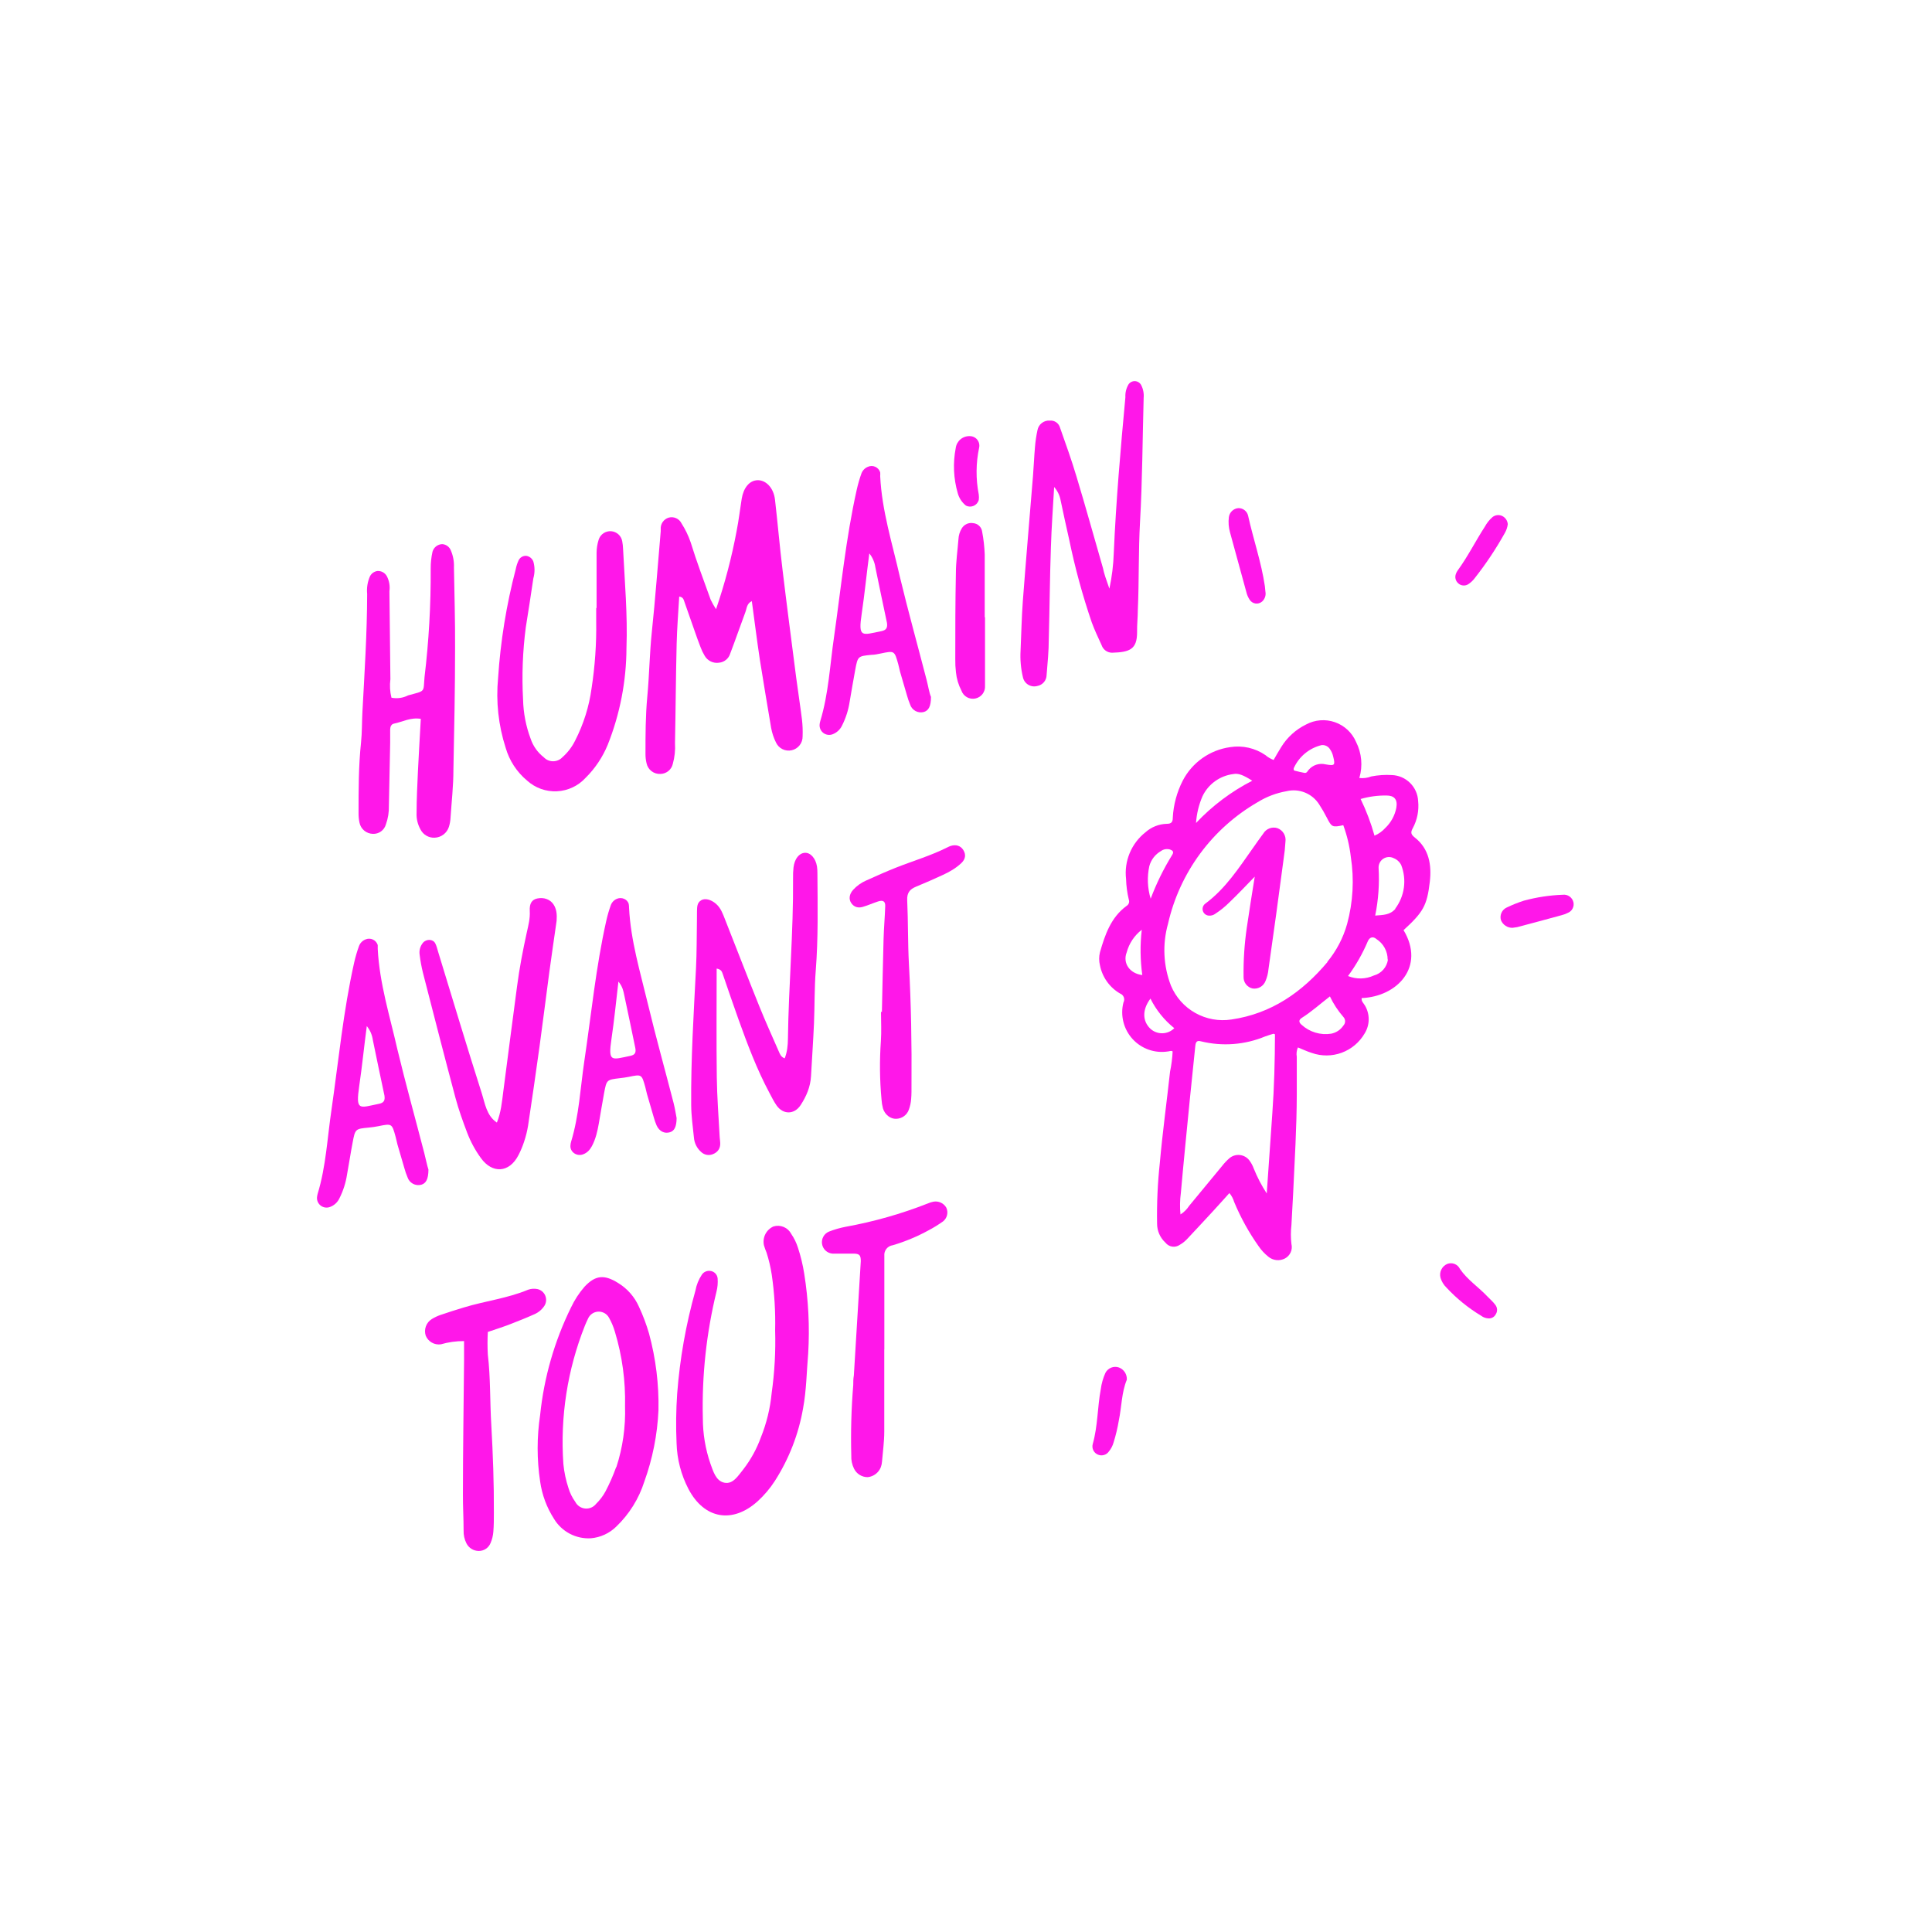 <svg width="256" height="256" viewBox="0 0 256 256" fill="none" xmlns="http://www.w3.org/2000/svg">
<path d="M167.67 78.37C167.722 78.615 167.707 78.869 167.628 79.106C167.549 79.343 167.408 79.555 167.22 79.72C167.099 79.821 166.959 79.895 166.807 79.937C166.655 79.979 166.496 79.988 166.341 79.964C166.185 79.939 166.037 79.881 165.906 79.794C165.775 79.708 165.663 79.594 165.58 79.46C165.379 79.154 165.234 78.816 165.15 78.46C164.42 75.82 163.7 73.17 162.98 70.53C162.798 69.88 162.747 69.2 162.83 68.53C162.87 68.217 163.016 67.928 163.243 67.709C163.471 67.491 163.766 67.357 164.08 67.33C164.379 67.32 164.672 67.414 164.909 67.597C165.147 67.779 165.313 68.038 165.38 68.33C166.07 71.45 167.13 74.49 167.6 77.66C167.63 77.87 167.65 78.12 167.67 78.37Z" fill="#FF17E9"/>
<path d="M149.31 182.82C148.61 184.5 148.63 186.4 148.25 188.22C148.086 189.201 147.856 190.17 147.56 191.12C147.438 191.563 147.223 191.975 146.93 192.33C146.775 192.555 146.547 192.719 146.284 192.795C146.022 192.872 145.742 192.856 145.49 192.75C145.218 192.64 144.996 192.433 144.868 192.168C144.741 191.904 144.716 191.601 144.8 191.32C145.47 188.95 145.41 186.47 145.86 184.07C145.957 183.327 146.163 182.603 146.47 181.92C146.632 181.602 146.903 181.354 147.234 181.221C147.566 181.089 147.934 181.081 148.27 181.2C148.593 181.325 148.868 181.549 149.055 181.84C149.242 182.131 149.331 182.474 149.31 182.82Z" fill="#FF17E9"/>
<path d="M200.42 122.94C200.094 122.947 199.773 122.855 199.5 122.676C199.227 122.498 199.015 122.241 198.89 121.94C198.79 121.618 198.81 121.271 198.946 120.962C199.082 120.653 199.325 120.404 199.63 120.26C200.374 119.9 201.143 119.592 201.93 119.34C203.608 118.886 205.333 118.624 207.07 118.56C207.389 118.52 207.711 118.6 207.973 118.785C208.236 118.97 208.42 119.247 208.49 119.56C208.552 119.848 208.508 120.149 208.367 120.408C208.226 120.667 207.996 120.866 207.72 120.97C207.462 121.101 207.191 121.202 206.91 121.27C204.96 121.81 203 122.33 201.04 122.85L200.42 122.94Z" fill="#FF17E9"/>
<path d="M199.79 69.46C199.738 69.869 199.605 70.263 199.4 70.62C198.228 72.723 196.89 74.729 195.4 76.62C195.177 76.915 194.906 77.172 194.6 77.38C194.393 77.528 194.141 77.6 193.887 77.581C193.633 77.563 193.394 77.456 193.21 77.28C193.04 77.126 192.92 76.924 192.868 76.701C192.816 76.477 192.835 76.243 192.92 76.03C192.974 75.873 193.052 75.724 193.15 75.59C194.5 73.74 195.52 71.68 196.76 69.77C197.017 69.298 197.356 68.874 197.76 68.52C197.939 68.376 198.155 68.286 198.383 68.259C198.612 68.233 198.843 68.271 199.05 68.37C199.257 68.472 199.435 68.626 199.565 68.817C199.694 69.008 199.772 69.23 199.79 69.46Z" fill="#FF17E9"/>
<path d="M197.19 174.69C196.857 174.67 196.537 174.551 196.27 174.35C194.561 173.324 193.006 172.061 191.65 170.6C191.291 170.248 191.026 169.811 190.88 169.33C190.779 168.967 190.812 168.58 190.974 168.24C191.136 167.9 191.415 167.63 191.76 167.48C192.073 167.356 192.421 167.355 192.735 167.477C193.049 167.6 193.304 167.837 193.45 168.14C194.45 169.6 195.93 170.55 197.12 171.82C197.46 172.18 197.85 172.5 198.12 172.88C198.268 173.057 198.355 173.278 198.368 173.508C198.381 173.739 198.318 173.968 198.19 174.16C198.096 174.339 197.951 174.485 197.772 174.58C197.594 174.675 197.391 174.713 197.19 174.69Z" fill="#FF17E9"/>
<path d="M189.46 116.82C189.71 114.62 189.37 112.46 187.46 110.97C186.94 110.56 186.9 110.29 187.19 109.76C187.791 108.654 188.042 107.392 187.91 106.14C187.868 105.236 187.488 104.381 186.845 103.744C186.203 103.107 185.344 102.734 184.44 102.7C183.526 102.645 182.609 102.706 181.71 102.88C181.205 103.079 180.659 103.151 180.12 103.09C180.592 101.496 180.435 99.781 179.68 98.3C179.419 97.695 179.035 97.15 178.552 96.701C178.07 96.252 177.499 95.909 176.876 95.692C176.254 95.476 175.593 95.392 174.936 95.445C174.279 95.498 173.64 95.687 173.06 96C171.698 96.667 170.553 97.707 169.76 99C169.41 99.55 169.09 100.13 168.76 100.7C168.365 100.551 168 100.334 167.68 100.06C166.314 99.118 164.638 98.738 163 99C161.675 99.185 160.413 99.684 159.32 100.457C158.228 101.229 157.336 102.252 156.72 103.44C155.942 104.963 155.492 106.632 155.4 108.34C155.4 108.91 155.23 109.16 154.61 109.16C153.559 109.186 152.552 109.587 151.77 110.29C150.851 111.016 150.134 111.965 149.686 113.047C149.237 114.129 149.074 115.307 149.21 116.47C149.235 117.387 149.356 118.298 149.57 119.19C149.63 119.344 149.633 119.515 149.578 119.671C149.523 119.827 149.413 119.958 149.27 120.04C147.2 121.56 146.42 123.85 145.75 126.18C145.61 126.748 145.61 127.342 145.75 127.91C145.903 128.688 146.22 129.424 146.68 130.069C147.141 130.714 147.734 131.253 148.42 131.65C148.532 131.692 148.635 131.759 148.719 131.844C148.804 131.929 148.87 132.032 148.911 132.145C148.953 132.257 148.97 132.378 148.961 132.498C148.952 132.618 148.918 132.734 148.86 132.84C148.645 133.683 148.644 134.565 148.855 135.409C149.066 136.252 149.483 137.03 150.069 137.673C150.655 138.315 151.391 138.802 152.211 139.089C153.032 139.377 153.911 139.456 154.77 139.32C154.96 139.32 155.16 139.17 155.38 139.32C155.336 140.217 155.223 141.11 155.04 141.99C154.6 145.99 154.04 150.07 153.68 154.12C153.394 156.777 153.273 159.448 153.32 162.12C153.316 162.598 153.413 163.071 153.604 163.508C153.796 163.946 154.077 164.338 154.43 164.66C154.648 164.941 154.966 165.128 155.317 165.182C155.669 165.236 156.028 165.153 156.32 164.95C156.718 164.723 157.076 164.432 157.38 164.09C158.49 162.9 159.6 161.72 160.7 160.52C161.43 159.73 162.14 158.93 162.9 158.09C163.19 158.431 163.405 158.83 163.53 159.26C164.39 161.335 165.481 163.307 166.78 165.14C167.134 165.657 167.562 166.118 168.05 166.51C168.354 166.766 168.728 166.926 169.123 166.969C169.519 167.011 169.918 166.935 170.27 166.75C170.605 166.57 170.87 166.284 171.024 165.936C171.178 165.588 171.212 165.199 171.12 164.83C171.025 164.003 171.025 163.167 171.12 162.34C171.2 160.93 171.28 159.52 171.35 158.11C171.55 153.75 171.82 149.4 171.83 145.03C171.83 143.37 171.83 141.7 171.83 140.03C171.757 139.611 171.809 139.18 171.98 138.79C172.61 139.04 173.2 139.33 173.82 139.52C175.105 139.972 176.507 139.962 177.785 139.491C179.062 139.02 180.136 138.118 180.82 136.94C181.164 136.388 181.35 135.752 181.359 135.102C181.367 134.452 181.198 133.811 180.87 133.25C180.7 132.94 180.36 132.69 180.43 132.25C185.15 132.06 188.89 128.1 185.98 123.25C188.55 120.88 189.09 120.05 189.46 116.82ZM183.72 105.41C184.72 105.41 185.22 105.9 185.02 107.04C184.821 108.07 184.303 109.011 183.54 109.73C183.148 110.162 182.667 110.503 182.13 110.73C181.662 109.059 181.046 107.432 180.29 105.87C181.404 105.548 182.56 105.393 183.72 105.41ZM171.43 101.79C171.77 101.032 172.279 100.361 172.919 99.831C173.559 99.3 174.312 98.924 175.12 98.73C175.341 98.706 175.563 98.747 175.762 98.846C175.96 98.945 176.126 99.099 176.24 99.29C176.429 99.562 176.565 99.867 176.64 100.19C176.95 101.42 176.88 101.5 175.64 101.28C175.236 101.183 174.812 101.199 174.417 101.328C174.021 101.457 173.669 101.693 173.4 102.01C173.25 102.19 173.15 102.47 172.84 102.41C172.53 102.35 171.96 102.23 171.52 102.11C171.41 102.08 171.41 101.92 171.43 101.79ZM159.34 105.5C159.718 104.711 160.287 104.029 160.996 103.518C161.706 103.006 162.532 102.68 163.4 102.57C164.08 102.43 164.74 102.69 165.93 103.45C163.146 104.879 160.627 106.773 158.48 109.05C158.56 107.826 158.851 106.625 159.34 105.5ZM152.29 114.77C152.402 114.352 152.596 113.96 152.86 113.616C153.125 113.273 153.454 112.986 153.83 112.77C153.999 112.646 154.194 112.563 154.4 112.527C154.607 112.49 154.819 112.502 155.02 112.56C155.36 112.68 155.6 112.85 155.32 113.28C154.184 115.116 153.23 117.059 152.47 119.08C152.044 117.682 151.982 116.199 152.29 114.77ZM149.29 126.2C149.61 125.008 150.312 123.954 151.29 123.2C151.059 125.195 151.082 127.211 151.36 129.2C149.69 129 148.74 127.62 149.29 126.2ZM152.44 136.32C151.39 135.32 151.31 133.83 152.44 132.32C153.196 133.841 154.274 135.178 155.6 136.24C155.184 136.657 154.624 136.898 154.036 136.913C153.447 136.928 152.876 136.715 152.44 136.32ZM168.59 147.52C168.34 150.99 168.11 154.46 167.85 158.14C167.17 157.099 166.594 155.994 166.13 154.84C165.989 154.449 165.791 154.081 165.54 153.75C165.387 153.551 165.196 153.386 164.976 153.264C164.757 153.143 164.516 153.067 164.266 153.043C164.017 153.019 163.765 153.046 163.527 153.123C163.288 153.199 163.068 153.325 162.88 153.49C162.536 153.793 162.221 154.128 161.94 154.49L157.57 159.78C157.273 160.239 156.881 160.628 156.42 160.92C156.326 159.971 156.342 159.015 156.47 158.07C156.84 153.89 157.26 149.73 157.67 145.56C157.9 143.25 158.15 140.94 158.38 138.63C158.43 138.14 158.54 137.81 159.13 137.98C161.974 138.681 164.967 138.449 167.67 137.32C168.02 137.19 168.38 137.09 168.73 136.98C168.73 136.98 168.81 136.98 168.94 137.05C168.93 140.57 168.84 144.05 168.59 147.52ZM178 135.9C177.814 136.177 177.576 136.414 177.298 136.598C177.019 136.782 176.707 136.908 176.38 136.97C175.681 137.079 174.967 137.029 174.291 136.825C173.614 136.621 172.992 136.267 172.47 135.79C172.13 135.51 172.03 135.18 172.47 134.89C173.76 134.08 174.9 133.05 176.22 132.03C176.69 133.022 177.296 133.945 178.02 134.77C178.16 134.926 178.236 135.129 178.232 135.339C178.228 135.549 178.145 135.749 178 135.9ZM175.91 127.46C172.55 131.46 168.47 134.32 163.16 135.09C161.518 135.342 159.839 135.038 158.389 134.226C156.94 133.415 155.803 132.142 155.16 130.61C154.145 127.987 154.009 125.107 154.77 122.4C155.533 119.041 156.983 115.876 159.027 113.104C161.072 110.332 163.667 108.012 166.65 106.29C167.819 105.567 169.116 105.075 170.47 104.84C171.288 104.641 172.147 104.705 172.926 105.023C173.705 105.34 174.365 105.896 174.81 106.61C175.174 107.168 175.508 107.746 175.81 108.34C176.45 109.6 176.55 109.66 177.99 109.34C178.49 110.695 178.825 112.105 178.99 113.54C179.453 116.505 179.286 119.534 178.5 122.43C177.984 124.272 177.088 125.985 175.87 127.46H175.91ZM183.91 127.15C183.839 127.646 183.624 128.111 183.292 128.486C182.959 128.861 182.524 129.13 182.04 129.26C181.505 129.505 180.925 129.638 180.337 129.65C179.749 129.662 179.164 129.553 178.62 129.33C179.666 127.911 180.542 126.373 181.23 124.75C181.47 124.17 181.93 124.03 182.4 124.44C182.852 124.733 183.223 125.134 183.48 125.608C183.737 126.081 183.871 126.611 183.87 127.15H183.91ZM184.91 120.41C184.18 121.26 183.28 121.23 182.22 121.32C182.645 119.239 182.796 117.111 182.67 114.99C182.662 114.751 182.716 114.513 182.827 114.301C182.939 114.089 183.103 113.909 183.305 113.78C183.507 113.651 183.739 113.577 183.978 113.564C184.218 113.552 184.456 113.602 184.67 113.71C185.106 113.882 185.462 114.21 185.67 114.63C186.039 115.582 186.16 116.612 186.02 117.624C185.88 118.635 185.484 119.594 184.87 120.41H184.91Z" fill="#FF17E9"/>
<path d="M166.26 116.16C165.12 117.33 164.04 118.48 162.9 119.57C162.34 120.129 161.723 120.628 161.06 121.06C160.93 121.163 160.781 121.239 160.621 121.283C160.462 121.328 160.295 121.34 160.13 121.32C159.952 121.3 159.784 121.226 159.649 121.108C159.514 120.99 159.418 120.833 159.374 120.659C159.331 120.485 159.342 120.301 159.405 120.134C159.469 119.966 159.582 119.821 159.73 119.72C162.41 117.72 164.15 115.01 166.02 112.37C166.48 111.72 166.93 111.07 167.4 110.44C167.585 110.132 167.868 109.895 168.203 109.767C168.538 109.638 168.907 109.625 169.25 109.73C169.607 109.857 169.91 110.104 170.106 110.428C170.303 110.752 170.382 111.134 170.33 111.51C170.286 112.297 170.203 113.081 170.08 113.86C169.44 118.71 168.78 123.57 168.08 128.42C168.032 128.957 167.9 129.483 167.69 129.98C167.561 130.318 167.32 130.603 167.007 130.785C166.694 130.967 166.328 131.036 165.97 130.98C165.621 130.903 165.311 130.705 165.093 130.421C164.875 130.138 164.765 129.787 164.78 129.43C164.75 127.269 164.89 125.109 165.2 122.97C165.53 120.67 165.9 118.42 166.26 116.16Z" fill="#FF17E9"/>
<path d="M94.88 80.72C96.042 77.331 96.955 73.862 97.61 70.34C97.89 68.93 98.05 67.51 98.28 66.09C98.51 64.67 99.28 63.66 100.38 63.63C101.48 63.6 102.51 64.63 102.69 66.2C103.05 69.3 103.31 72.4 103.69 75.5C104.26 80.26 104.89 85.03 105.5 89.79C105.74 91.63 106.03 93.46 106.26 95.3C106.35 96.053 106.38 96.812 106.35 97.57C106.359 97.997 106.22 98.414 105.956 98.75C105.692 99.086 105.32 99.321 104.903 99.414C104.486 99.507 104.05 99.453 103.668 99.261C103.287 99.069 102.984 98.75 102.81 98.36C102.512 97.756 102.3 97.113 102.18 96.45C101.66 93.45 101.18 90.45 100.69 87.45C100.3 84.87 99.98 82.28 99.62 79.65C98.93 79.98 98.95 80.65 98.76 81.13C98.08 82.94 97.46 84.77 96.76 86.59C96.664 86.917 96.473 87.207 96.211 87.424C95.949 87.642 95.629 87.776 95.29 87.81C94.911 87.871 94.522 87.813 94.177 87.645C93.831 87.476 93.546 87.206 93.36 86.87C93.144 86.512 92.963 86.133 92.82 85.74C92.54 85.03 92.29 84.31 92.04 83.6C91.59 82.33 91.15 81.05 90.7 79.78C90.59 79.48 90.55 79.12 90 79.05C89.88 81.14 89.71 83.22 89.66 85.31C89.55 89.69 89.53 94.08 89.44 98.46C89.498 99.39 89.4 100.323 89.15 101.22C89.065 101.593 88.857 101.927 88.56 102.168C88.262 102.41 87.893 102.544 87.51 102.55C87.084 102.573 86.664 102.442 86.326 102.182C85.989 101.921 85.756 101.548 85.67 101.13C85.573 100.724 85.526 100.307 85.53 99.89C85.53 97.36 85.53 94.89 85.77 92.31C86.04 89.46 86.07 86.59 86.37 83.74C86.84 79.3 87.16 74.84 87.55 70.39C87.545 70.307 87.545 70.223 87.55 70.14C87.521 69.801 87.61 69.462 87.801 69.18C87.992 68.897 88.274 68.689 88.6 68.59C88.93 68.497 89.282 68.523 89.595 68.664C89.908 68.805 90.161 69.051 90.31 69.36C90.807 70.136 91.21 70.969 91.51 71.84C92.3 74.41 93.26 76.94 94.17 79.47C94.378 79.902 94.615 80.32 94.88 80.72Z" fill="#FF17E9"/>
<path d="M147 78C147.334 76.451 147.528 74.874 147.58 73.29C147.88 66.39 148.48 59.51 149.12 52.63C149.087 52.038 149.229 51.45 149.53 50.94C149.624 50.8 149.753 50.686 149.903 50.609C150.054 50.532 150.221 50.495 150.39 50.5C150.556 50.51 150.717 50.56 150.858 50.647C151 50.735 151.117 50.856 151.2 51C151.475 51.526 151.593 52.119 151.54 52.71C151.39 58.19 151.37 63.71 151.06 69.15C150.84 73.02 150.94 76.9 150.77 80.77C150.77 81.77 150.65 82.77 150.67 83.77C150.67 86.03 149.72 86.42 147.35 86.49C147.045 86.487 146.748 86.39 146.5 86.21C146.253 86.031 146.068 85.779 145.97 85.49C145.51 84.49 145.04 83.49 144.67 82.49C143.439 78.89 142.437 75.216 141.67 71.49C141.27 69.77 140.91 68.03 140.54 66.31C140.422 65.649 140.124 65.033 139.68 64.53C139.53 67.19 139.33 69.85 139.25 72.53C139.11 76.53 139.08 80.62 138.97 84.66C138.97 86.26 138.81 87.86 138.68 89.45C138.675 89.793 138.551 90.123 138.331 90.385C138.111 90.647 137.806 90.826 137.47 90.89C137.267 90.95 137.054 90.966 136.844 90.94C136.634 90.913 136.432 90.842 136.25 90.733C136.069 90.624 135.912 90.479 135.79 90.306C135.668 90.133 135.583 89.937 135.54 89.73C135.267 88.581 135.163 87.399 135.23 86.22C135.33 84.03 135.37 81.83 135.53 79.65C135.95 74.11 136.43 68.57 136.88 63.03C136.98 61.77 137.03 60.5 137.14 59.24C137.199 58.487 137.31 57.738 137.47 57C137.538 56.621 137.745 56.281 138.05 56.047C138.355 55.812 138.736 55.699 139.12 55.73C139.418 55.706 139.715 55.786 139.96 55.958C140.205 56.13 140.382 56.382 140.46 56.67C141.22 58.82 141.99 60.96 142.64 63.14C143.85 67.14 144.98 71.23 146.15 75.28C146.29 76 146.55 76.72 147 78Z" fill="#FF17E9"/>
<path d="M102.71 176.29C102.768 173.818 102.617 171.346 102.26 168.9C102.108 167.907 101.878 166.927 101.57 165.97C101.439 165.66 101.326 165.343 101.23 165.02C101.117 164.52 101.18 163.997 101.41 163.539C101.64 163.081 102.022 162.718 102.49 162.51C102.938 162.374 103.42 162.4 103.851 162.582C104.283 162.765 104.636 163.093 104.85 163.51C105.23 164.067 105.527 164.677 105.73 165.32C106.099 166.439 106.377 167.586 106.56 168.75C107.121 172.247 107.299 175.795 107.09 179.33C106.88 181.76 106.86 184.21 106.41 186.62C105.817 190.036 104.549 193.3 102.68 196.22C102.04 197.215 101.273 198.122 100.4 198.92C97.08 201.92 93.33 201.3 91.23 197.31C90.251 195.432 89.711 193.357 89.65 191.24C89.552 189.047 89.578 186.85 89.73 184.66C90.081 180.038 90.891 175.462 92.15 171C92.287 170.249 92.576 169.534 93 168.9C93.118 168.725 93.282 168.585 93.475 168.497C93.667 168.409 93.88 168.375 94.09 168.4C94.348 168.423 94.589 168.535 94.772 168.718C94.955 168.901 95.068 169.142 95.09 169.4C95.135 169.984 95.085 170.572 94.94 171.14C93.599 176.632 92.991 182.278 93.13 187.93C93.13 189.972 93.468 191.999 94.13 193.93C94.5 194.93 94.84 196.24 96 196.47C97.16 196.7 97.85 195.47 98.52 194.66C99.498 193.387 100.274 191.97 100.82 190.46C101.577 188.579 102.059 186.599 102.25 184.58C102.638 181.835 102.792 179.061 102.71 176.29Z" fill="#FF17E9"/>
<path d="M79.05 80.56C79.05 78.11 79.05 75.67 79.05 73.23C79.058 72.643 79.152 72.06 79.33 71.5C79.441 71.157 79.664 70.861 79.963 70.659C80.262 70.458 80.621 70.363 80.98 70.389C81.34 70.416 81.68 70.562 81.947 70.805C82.213 71.049 82.391 71.374 82.45 71.73C82.511 72.06 82.548 72.394 82.56 72.73C82.78 77.11 83.17 81.48 83.01 85.86C82.995 90.251 82.153 94.6 80.53 98.68C79.857 100.322 78.861 101.811 77.6 103.06C76.619 104.136 75.251 104.78 73.796 104.849C72.342 104.919 70.919 104.408 69.84 103.43C68.479 102.297 67.49 100.782 67 99.08C66.041 96.1 65.701 92.956 66 89.84C66.318 84.966 67.102 80.134 68.34 75.41C68.419 74.999 68.55 74.599 68.73 74.22C68.824 74.039 68.968 73.888 69.146 73.787C69.323 73.686 69.526 73.638 69.73 73.65C69.939 73.68 70.136 73.766 70.302 73.897C70.467 74.029 70.594 74.203 70.67 74.4C70.88 75.132 70.88 75.908 70.67 76.64C70.34 78.8 70.03 80.97 69.67 83.13C69.255 86.305 69.135 89.512 69.31 92.71C69.351 94.477 69.689 96.225 70.31 97.88C70.633 98.849 71.235 99.701 72.04 100.33C72.199 100.501 72.392 100.638 72.606 100.731C72.82 100.824 73.051 100.872 73.285 100.872C73.519 100.872 73.75 100.824 73.964 100.731C74.178 100.638 74.371 100.501 74.53 100.33C75.229 99.714 75.8 98.966 76.21 98.13C77.326 95.954 78.064 93.604 78.39 91.18C78.84 88.252 79.044 85.292 79 82.33C79 81.74 79 81.15 79 80.56H79.05Z" fill="#FF17E9"/>
<path d="M51.87 92.45C52.62 92.598 53.399 92.488 54.08 92.14C56.42 91.5 56.08 91.78 56.25 89.74C56.823 84.965 57.097 80.159 57.07 75.35C57.065 74.594 57.146 73.839 57.31 73.1C57.391 72.818 57.559 72.569 57.791 72.389C58.023 72.209 58.306 72.108 58.6 72.1C58.854 72.117 59.098 72.207 59.302 72.36C59.506 72.513 59.662 72.721 59.75 72.96C60.047 73.661 60.183 74.42 60.15 75.18C60.21 78.72 60.32 82.27 60.3 85.81C60.3 91.21 60.19 96.62 60.08 102.02C60.08 104.12 59.84 106.22 59.7 108.33C59.681 108.751 59.607 109.168 59.48 109.57C59.35 109.974 59.099 110.328 58.761 110.584C58.423 110.84 58.014 110.985 57.59 111C57.206 111.017 56.826 110.923 56.495 110.73C56.163 110.537 55.894 110.252 55.72 109.91C55.345 109.243 55.164 108.484 55.2 107.72C55.2 105.86 55.3 104.01 55.38 102.16C55.49 99.89 55.63 97.63 55.76 95.25C54.38 95.03 53.33 95.66 52.22 95.88C51.85 95.95 51.71 96.28 51.7 96.64C51.7 97.23 51.7 97.82 51.7 98.41C51.64 101.2 51.58 103.98 51.53 106.77C51.553 107.614 51.417 108.456 51.13 109.25C51.025 109.618 50.799 109.941 50.489 110.166C50.179 110.391 49.803 110.505 49.42 110.49C48.995 110.484 48.584 110.331 48.258 110.058C47.932 109.785 47.71 109.408 47.63 108.99C47.545 108.579 47.505 108.16 47.51 107.74C47.51 104.62 47.51 101.49 47.84 98.38C47.98 97.04 47.95 95.68 48.02 94.38C48.3 89.15 48.64 83.93 48.65 78.7C48.574 77.919 48.694 77.132 49 76.41C49.091 76.212 49.23 76.039 49.405 75.908C49.579 75.777 49.784 75.692 50 75.66C50.254 75.642 50.508 75.698 50.731 75.82C50.954 75.943 51.138 76.126 51.26 76.35C51.579 76.965 51.698 77.664 51.6 78.35C51.65 82.24 51.68 86.12 51.73 90C51.622 90.818 51.669 91.65 51.87 92.45Z" fill="#FF17E9"/>
<path d="M117.17 178.79C117.17 182.42 117.17 186.05 117.17 189.68C117.17 191.02 116.98 192.37 116.87 193.68C116.852 193.933 116.799 194.182 116.71 194.42C116.569 194.776 116.333 195.086 116.028 195.317C115.723 195.548 115.361 195.691 114.98 195.73C114.601 195.734 114.228 195.629 113.906 195.429C113.584 195.229 113.325 194.941 113.16 194.6C112.897 194.066 112.773 193.474 112.8 192.88C112.717 189.758 112.803 186.633 113.06 183.52C113.06 183.11 113.06 182.68 113.14 182.26C113.453 177.213 113.76 172.163 114.06 167.11C114.06 166.32 113.89 166.11 113.06 166.11C112.23 166.11 111.21 166.11 110.29 166.11C109.951 166.079 109.632 165.936 109.384 165.702C109.137 165.469 108.975 165.159 108.924 164.823C108.873 164.486 108.937 164.142 109.105 163.846C109.273 163.55 109.535 163.319 109.85 163.19C110.556 162.915 111.286 162.704 112.03 162.56C115.762 161.885 119.42 160.847 122.95 159.46C123.183 159.355 123.428 159.278 123.68 159.23C124.012 159.168 124.354 159.211 124.661 159.353C124.967 159.494 125.222 159.727 125.39 160.02C125.533 160.328 125.569 160.674 125.491 161.005C125.413 161.335 125.226 161.629 124.96 161.84C124.343 162.279 123.699 162.676 123.03 163.03C121.527 163.852 119.942 164.512 118.3 165C117.966 165.043 117.662 165.214 117.453 165.477C117.244 165.741 117.146 166.075 117.18 166.41C117.18 167.51 117.18 168.61 117.18 169.71V178.82L117.17 178.79Z" fill="#FF17E9"/>
<path d="M64.64 176.49C64.585 177.489 64.585 178.491 64.64 179.49C65.01 182.6 64.91 185.72 65.1 188.83C65.32 192.7 65.46 196.57 65.44 200.45C65.44 201.29 65.44 202.14 65.37 202.98C65.329 203.483 65.208 203.976 65.01 204.44C64.887 204.758 64.67 205.032 64.388 205.223C64.105 205.414 63.771 205.514 63.43 205.51C63.094 205.507 62.766 205.412 62.48 205.236C62.195 205.06 61.963 204.809 61.81 204.51C61.541 203.981 61.41 203.393 61.43 202.8C61.43 201.2 61.33 199.6 61.34 198C61.34 192.09 61.44 186.19 61.49 180.29V177.7C60.448 177.696 59.411 177.84 58.41 178.13C57.996 178.188 57.575 178.106 57.213 177.898C56.851 177.69 56.568 177.367 56.41 176.98C56.279 176.576 56.288 176.139 56.435 175.74C56.582 175.341 56.858 175.003 57.22 174.78C57.579 174.558 57.961 174.377 58.36 174.24C59.393 173.887 60.433 173.553 61.48 173.24C64.3 172.38 67.25 172.04 69.99 170.89C70.385 170.753 70.81 170.725 71.22 170.81C71.445 170.861 71.656 170.965 71.834 171.113C72.011 171.261 72.152 171.449 72.243 171.661C72.335 171.874 72.375 172.105 72.361 172.336C72.346 172.567 72.277 172.791 72.16 172.99C71.843 173.492 71.383 173.889 70.84 174.13C69.77 174.61 68.67 175.05 67.58 175.47C66.63 175.84 65.67 176.14 64.64 176.49Z" fill="#FF17E9"/>
<path d="M130.52 81.79V89.87C130.52 90.21 130.52 90.55 130.52 90.87C130.547 91.26 130.431 91.646 130.194 91.957C129.957 92.267 129.615 92.481 129.232 92.558C128.848 92.636 128.45 92.571 128.111 92.376C127.773 92.181 127.516 91.87 127.39 91.5C126.999 90.75 126.755 89.932 126.67 89.09C126.6 88.506 126.57 87.918 126.58 87.33C126.58 83.54 126.58 79.75 126.66 75.97C126.66 74.46 126.88 72.97 127 71.44C127.024 70.934 127.175 70.442 127.44 70.01C127.592 69.755 127.818 69.553 128.087 69.429C128.357 69.306 128.658 69.268 128.95 69.32C129.248 69.343 129.529 69.468 129.746 69.674C129.963 69.879 130.102 70.153 130.14 70.45C130.328 71.44 130.441 72.443 130.48 73.45C130.48 76.23 130.48 79 130.48 81.78L130.52 81.79Z" fill="#FF17E9"/>
<path d="M128.51 57.79C128.698 57.79 128.884 57.832 129.054 57.914C129.224 57.995 129.373 58.114 129.491 58.261C129.609 58.407 129.693 58.579 129.736 58.762C129.779 58.945 129.78 59.136 129.74 59.32C129.308 61.362 129.291 63.471 129.69 65.52C129.725 65.765 129.725 66.014 129.69 66.26C129.641 66.429 129.556 66.585 129.44 66.718C129.324 66.85 129.18 66.956 129.019 67.026C128.857 67.097 128.682 67.131 128.506 67.126C128.33 67.122 128.157 67.079 128 67C127.471 66.583 127.089 66.009 126.91 65.36C126.344 63.41 126.251 61.353 126.64 59.36C126.7 58.912 126.924 58.503 127.27 58.212C127.616 57.922 128.059 57.771 128.51 57.79Z" fill="#FF17E9"/>
<path d="M86 176.7C85.648 175.488 85.203 174.304 84.67 173.16C84.092 171.848 83.125 170.745 81.9 170C80.08 168.86 78.9 168.95 77.45 170.5C76.73 171.33 76.127 172.255 75.66 173.25C73.463 177.72 72.078 182.545 71.57 187.5C71.13 190.417 71.13 193.383 71.57 196.3C71.816 198.059 72.44 199.745 73.4 201.24C73.901 202.077 74.621 202.761 75.483 203.218C76.345 203.674 77.316 203.886 78.29 203.83C79.56 203.723 80.752 203.175 81.66 202.28C83.373 200.64 84.648 198.598 85.37 196.34C86.469 193.299 87.103 190.11 87.25 186.88C87.321 183.444 86.9 180.016 86 176.7ZM81.64 194.41C81.243 195.519 80.769 196.598 80.22 197.64C79.896 198.234 79.484 198.777 79 199.25C78.83 199.471 78.607 199.645 78.351 199.757C78.096 199.868 77.816 199.913 77.538 199.887C77.261 199.861 76.994 199.765 76.763 199.608C76.533 199.451 76.346 199.239 76.22 198.99C75.825 198.444 75.524 197.835 75.33 197.19C74.985 196.152 74.757 195.079 74.65 193.99C74.213 187.743 75.187 181.479 77.5 175.66C77.63 175.35 77.76 175.04 77.91 174.74C78.024 174.471 78.212 174.241 78.451 174.074C78.691 173.908 78.973 173.812 79.264 173.798C79.556 173.785 79.845 173.854 80.099 173.997C80.353 174.141 80.561 174.353 80.7 174.61C81.031 175.198 81.293 175.822 81.48 176.47C82.446 179.665 82.898 182.993 82.82 186.33C82.907 189.07 82.518 191.803 81.67 194.41H81.64Z" fill="#FF17E9"/>
<path d="M56.212 152.76C55.032 148.2 53.762 143.65 52.662 139.07C51.662 134.66 50.282 130.3 50.052 125.73C50.062 125.56 50.062 125.39 50.052 125.22C50.001 125.06 49.917 124.912 49.806 124.787C49.695 124.661 49.559 124.56 49.406 124.49C49.253 124.42 49.088 124.383 48.92 124.382C48.752 124.38 48.586 124.413 48.432 124.48C48.235 124.556 48.057 124.673 47.909 124.823C47.761 124.973 47.646 125.153 47.572 125.35C47.314 126.063 47.101 126.791 46.932 127.53C45.492 133.95 44.862 140.53 43.932 146.99C43.372 150.73 43.202 154.54 42.092 158.18C42.046 158.343 42.016 158.511 42.002 158.68C41.991 158.891 42.033 159.101 42.124 159.291C42.215 159.482 42.353 159.646 42.523 159.77C42.694 159.894 42.893 159.974 43.102 160.002C43.312 160.03 43.524 160.005 43.722 159.93C43.998 159.83 44.252 159.676 44.468 159.477C44.685 159.278 44.859 159.037 44.982 158.77C45.478 157.786 45.816 156.73 45.982 155.64C46.242 154.23 46.452 152.81 46.722 151.41C47.062 149.58 47.082 149.58 48.862 149.41C49.282 149.36 49.702 149.32 50.112 149.23C51.932 148.86 51.932 148.85 52.422 150.64C52.512 150.96 52.572 151.3 52.662 151.64C52.962 152.69 53.272 153.74 53.582 154.79C53.691 155.195 53.828 155.593 53.992 155.98C54.109 156.352 54.367 156.664 54.71 156.851C55.053 157.037 55.455 157.083 55.832 156.98C56.442 156.8 56.762 156.25 56.772 154.98C56.582 154.41 56.422 153.57 56.212 152.76ZM50.212 146.26C47.592 146.8 47.112 147.26 47.602 143.88C47.982 141.32 48.232 138.74 48.602 135.96C49.032 136.488 49.309 137.125 49.402 137.8C49.922 140.26 50.402 142.71 50.942 145.17C51.042 145.83 50.852 146.13 50.222 146.26H50.212Z" fill="#FF17E9"/>
<path d="M122.79 90.13C121.61 85.56 120.34 81.02 119.24 76.44C118.24 72.03 116.85 67.67 116.63 63.09C116.645 62.924 116.645 62.756 116.63 62.59C116.581 62.429 116.498 62.28 116.387 62.154C116.276 62.027 116.14 61.926 115.986 61.856C115.833 61.786 115.667 61.749 115.499 61.748C115.331 61.747 115.164 61.782 115.01 61.85C114.815 61.928 114.637 62.046 114.489 62.195C114.341 62.345 114.226 62.524 114.15 62.72C113.895 63.433 113.684 64.161 113.52 64.9C112.08 71.32 111.44 77.9 110.52 84.36C109.97 88.1 109.8 91.9 108.69 95.55C108.64 95.713 108.61 95.88 108.6 96.05C108.59 96.26 108.633 96.468 108.723 96.658C108.814 96.847 108.95 97.011 109.119 97.135C109.289 97.258 109.486 97.338 109.694 97.367C109.902 97.396 110.113 97.373 110.31 97.3C110.87 97.092 111.326 96.671 111.58 96.13C112.077 95.146 112.414 94.09 112.58 93C112.83 91.6 113.05 90.18 113.32 88.77C113.66 86.94 113.68 86.95 115.46 86.77C115.88 86.77 116.3 86.67 116.71 86.59C118.52 86.21 118.52 86.21 119.02 88C119.11 88.32 119.17 88.65 119.26 89C119.56 90 119.87 91.1 120.18 92.15C120.291 92.555 120.428 92.953 120.59 93.34C120.706 93.712 120.961 94.023 121.303 94.21C121.644 94.397 122.045 94.443 122.42 94.34C123.04 94.15 123.36 93.6 123.36 92.34C123.12 91.78 123 90.94 122.79 90.13ZM116.79 83.63C114.18 84.16 113.69 84.57 114.19 81.25C114.57 78.69 114.82 76.11 115.19 73.33C115.618 73.86 115.894 74.496 115.99 75.17C116.51 77.63 116.99 80.08 117.53 82.54C117.62 83.2 117.43 83.5 116.79 83.63Z" fill="#FF17E9"/>
<path d="M116.856 134.082C116.928 130.858 116.986 127.632 117.078 124.409C117.119 122.961 117.249 121.516 117.297 120.068C117.319 119.431 117.004 119.234 116.354 119.445C115.665 119.668 115.002 119.972 114.306 120.172C113.729 120.337 113.183 120.213 112.808 119.679C112.434 119.145 112.532 118.487 113.036 117.916C113.526 117.376 114.127 116.948 114.797 116.661C116.117 116.066 117.44 115.474 118.787 114.942C121.032 114.056 123.358 113.376 125.523 112.285C125.665 112.209 125.813 112.144 125.965 112.091C126.686 111.864 127.298 112.068 127.649 112.642C128.02 113.248 127.939 113.84 127.368 114.377C126.657 115.047 125.816 115.529 124.935 115.933C123.764 116.471 122.588 116.998 121.396 117.482C120.563 117.82 120.163 118.297 120.209 119.278C120.339 122.096 120.285 124.923 120.437 127.74C120.727 133.054 120.821 138.371 120.778 143.691C120.778 144.337 120.79 144.984 120.732 145.63C120.696 146.11 120.594 146.583 120.428 147.034C120.307 147.38 120.084 147.681 119.788 147.897C119.493 148.114 119.138 148.235 118.772 148.246C118.012 148.294 117.25 147.707 116.995 146.866C116.892 146.477 116.829 146.079 116.805 145.677C116.566 143.108 116.539 140.524 116.722 137.951C116.812 136.667 116.737 135.373 116.737 134.084L116.856 134.082Z" fill="#FF17E9"/>
<path d="M94.961 128.34C94.961 133.206 94.916 137.965 94.979 142.722C95.014 145.379 95.221 148.034 95.363 150.689C95.38 151.01 95.451 151.332 95.432 151.65C95.396 152.272 95.032 152.706 94.475 152.928C94.213 153.039 93.924 153.071 93.644 153.02C93.364 152.968 93.105 152.835 92.9 152.638C92.348 152.152 92.007 151.47 91.949 150.737C91.799 149.297 91.597 147.851 91.586 146.407C91.537 140.361 91.917 134.327 92.224 128.29C92.331 126.198 92.308 124.098 92.346 122.002C92.353 121.599 92.346 121.195 92.354 120.79C92.375 120.231 92.328 119.641 92.91 119.288C93.418 118.981 94.222 119.189 94.887 119.773C95.521 120.331 95.784 121.098 96.078 121.847C97.586 125.67 99.068 129.503 100.603 133.315C101.417 135.333 102.316 137.314 103.188 139.308C103.345 139.671 103.483 140.063 103.977 140.237C104.307 139.402 104.394 138.541 104.405 137.662C104.497 130.57 105.141 123.494 105.084 116.395C105.072 115.909 105.093 115.423 105.144 114.941C105.285 113.796 105.88 113.049 106.647 113.002C107.391 112.955 108.086 113.729 108.255 114.82C108.299 115.141 108.319 115.465 108.313 115.789C108.341 120.06 108.427 124.33 108.091 128.598C107.906 130.927 107.957 133.273 107.857 135.609C107.756 137.945 107.591 140.272 107.463 142.605C107.384 144.018 106.846 145.27 106.088 146.431C105.261 147.698 103.786 147.721 102.907 146.487C102.538 145.963 102.255 145.376 101.952 144.808C100.273 141.671 99.032 138.349 97.832 135.013C97.123 133.041 96.453 131.057 95.772 129.076C95.659 128.787 95.613 128.458 94.961 128.34Z" fill="#FF17E9"/>
<path d="M89.246 146.121C88.12 141.759 86.906 137.417 85.852 133.035C84.843 128.822 83.57 124.653 83.353 120.283C83.354 120.12 83.34 119.958 83.311 119.798C83.163 119.164 82.388 118.829 81.762 119.088C81.575 119.162 81.404 119.275 81.263 119.419C81.121 119.563 81.011 119.735 80.941 119.924C80.695 120.605 80.493 121.301 80.335 122.007C78.958 128.141 78.352 134.396 77.426 140.599C76.892 144.174 76.735 147.812 75.669 151.299C75.626 151.454 75.598 151.612 75.587 151.772C75.508 152.62 76.384 153.255 77.225 152.969C77.798 152.774 78.164 152.363 78.437 151.856C78.935 150.92 79.164 149.896 79.347 148.865C79.589 147.519 79.795 146.166 80.049 144.822C80.378 143.074 80.393 143.077 82.1 142.868C82.5 142.819 82.901 142.776 83.295 142.694C85.026 142.337 85.027 142.331 85.503 144.039C85.589 144.35 85.644 144.669 85.732 144.978C86.018 145.984 86.311 146.988 86.61 147.992C86.715 148.38 86.846 148.76 87.004 149.129C87.367 149.912 88.04 150.243 88.755 150.032C89.341 149.859 89.648 149.333 89.654 148.147C89.561 147.694 89.446 146.896 89.246 146.121ZM83.518 139.909C81.021 140.419 80.555 140.812 81.027 137.636C81.39 135.188 81.633 132.723 81.945 130.063C82.497 130.738 82.595 131.288 82.709 131.826C83.207 134.172 83.704 136.516 84.182 138.866C84.305 139.494 84.124 139.784 83.518 139.909Z" fill="#FF17E9"/>
<path d="M73.754 122.015C73.44 124.215 73.097 126.525 72.784 128.838C72.344 132.109 71.944 135.381 71.493 138.652C71.009 142.159 70.501 145.664 69.971 149.167C69.854 149.883 69.678 150.588 69.447 151.276C69.247 151.888 68.998 152.482 68.703 153.054C67.462 155.477 65.199 155.496 63.734 153.467C62.973 152.423 62.355 151.282 61.895 150.074C61.329 148.568 60.773 147.045 60.359 145.495C58.884 139.972 57.465 134.433 56.042 128.896C55.849 128.114 55.703 127.321 55.607 126.521C55.562 126.241 55.577 125.955 55.651 125.681C55.725 125.408 55.856 125.153 56.036 124.934C56.477 124.396 57.369 124.404 57.677 125.003C57.857 125.354 57.943 125.755 58.061 126.137C59.973 132.373 61.84 138.624 63.827 144.836C64.268 146.215 64.457 147.815 65.839 148.749C66.383 147.416 66.514 146 66.694 144.588C67.286 139.957 67.906 135.33 68.512 130.699C68.824 128.301 69.281 125.931 69.799 123.571C70.004 122.639 70.257 121.713 70.197 120.723C70.134 119.695 70.495 119.205 71.18 119.056C72.047 118.868 72.876 119.158 73.326 119.816C73.755 120.447 73.816 121.167 73.754 122.015Z" fill="#FF17E9"/>
</svg>
